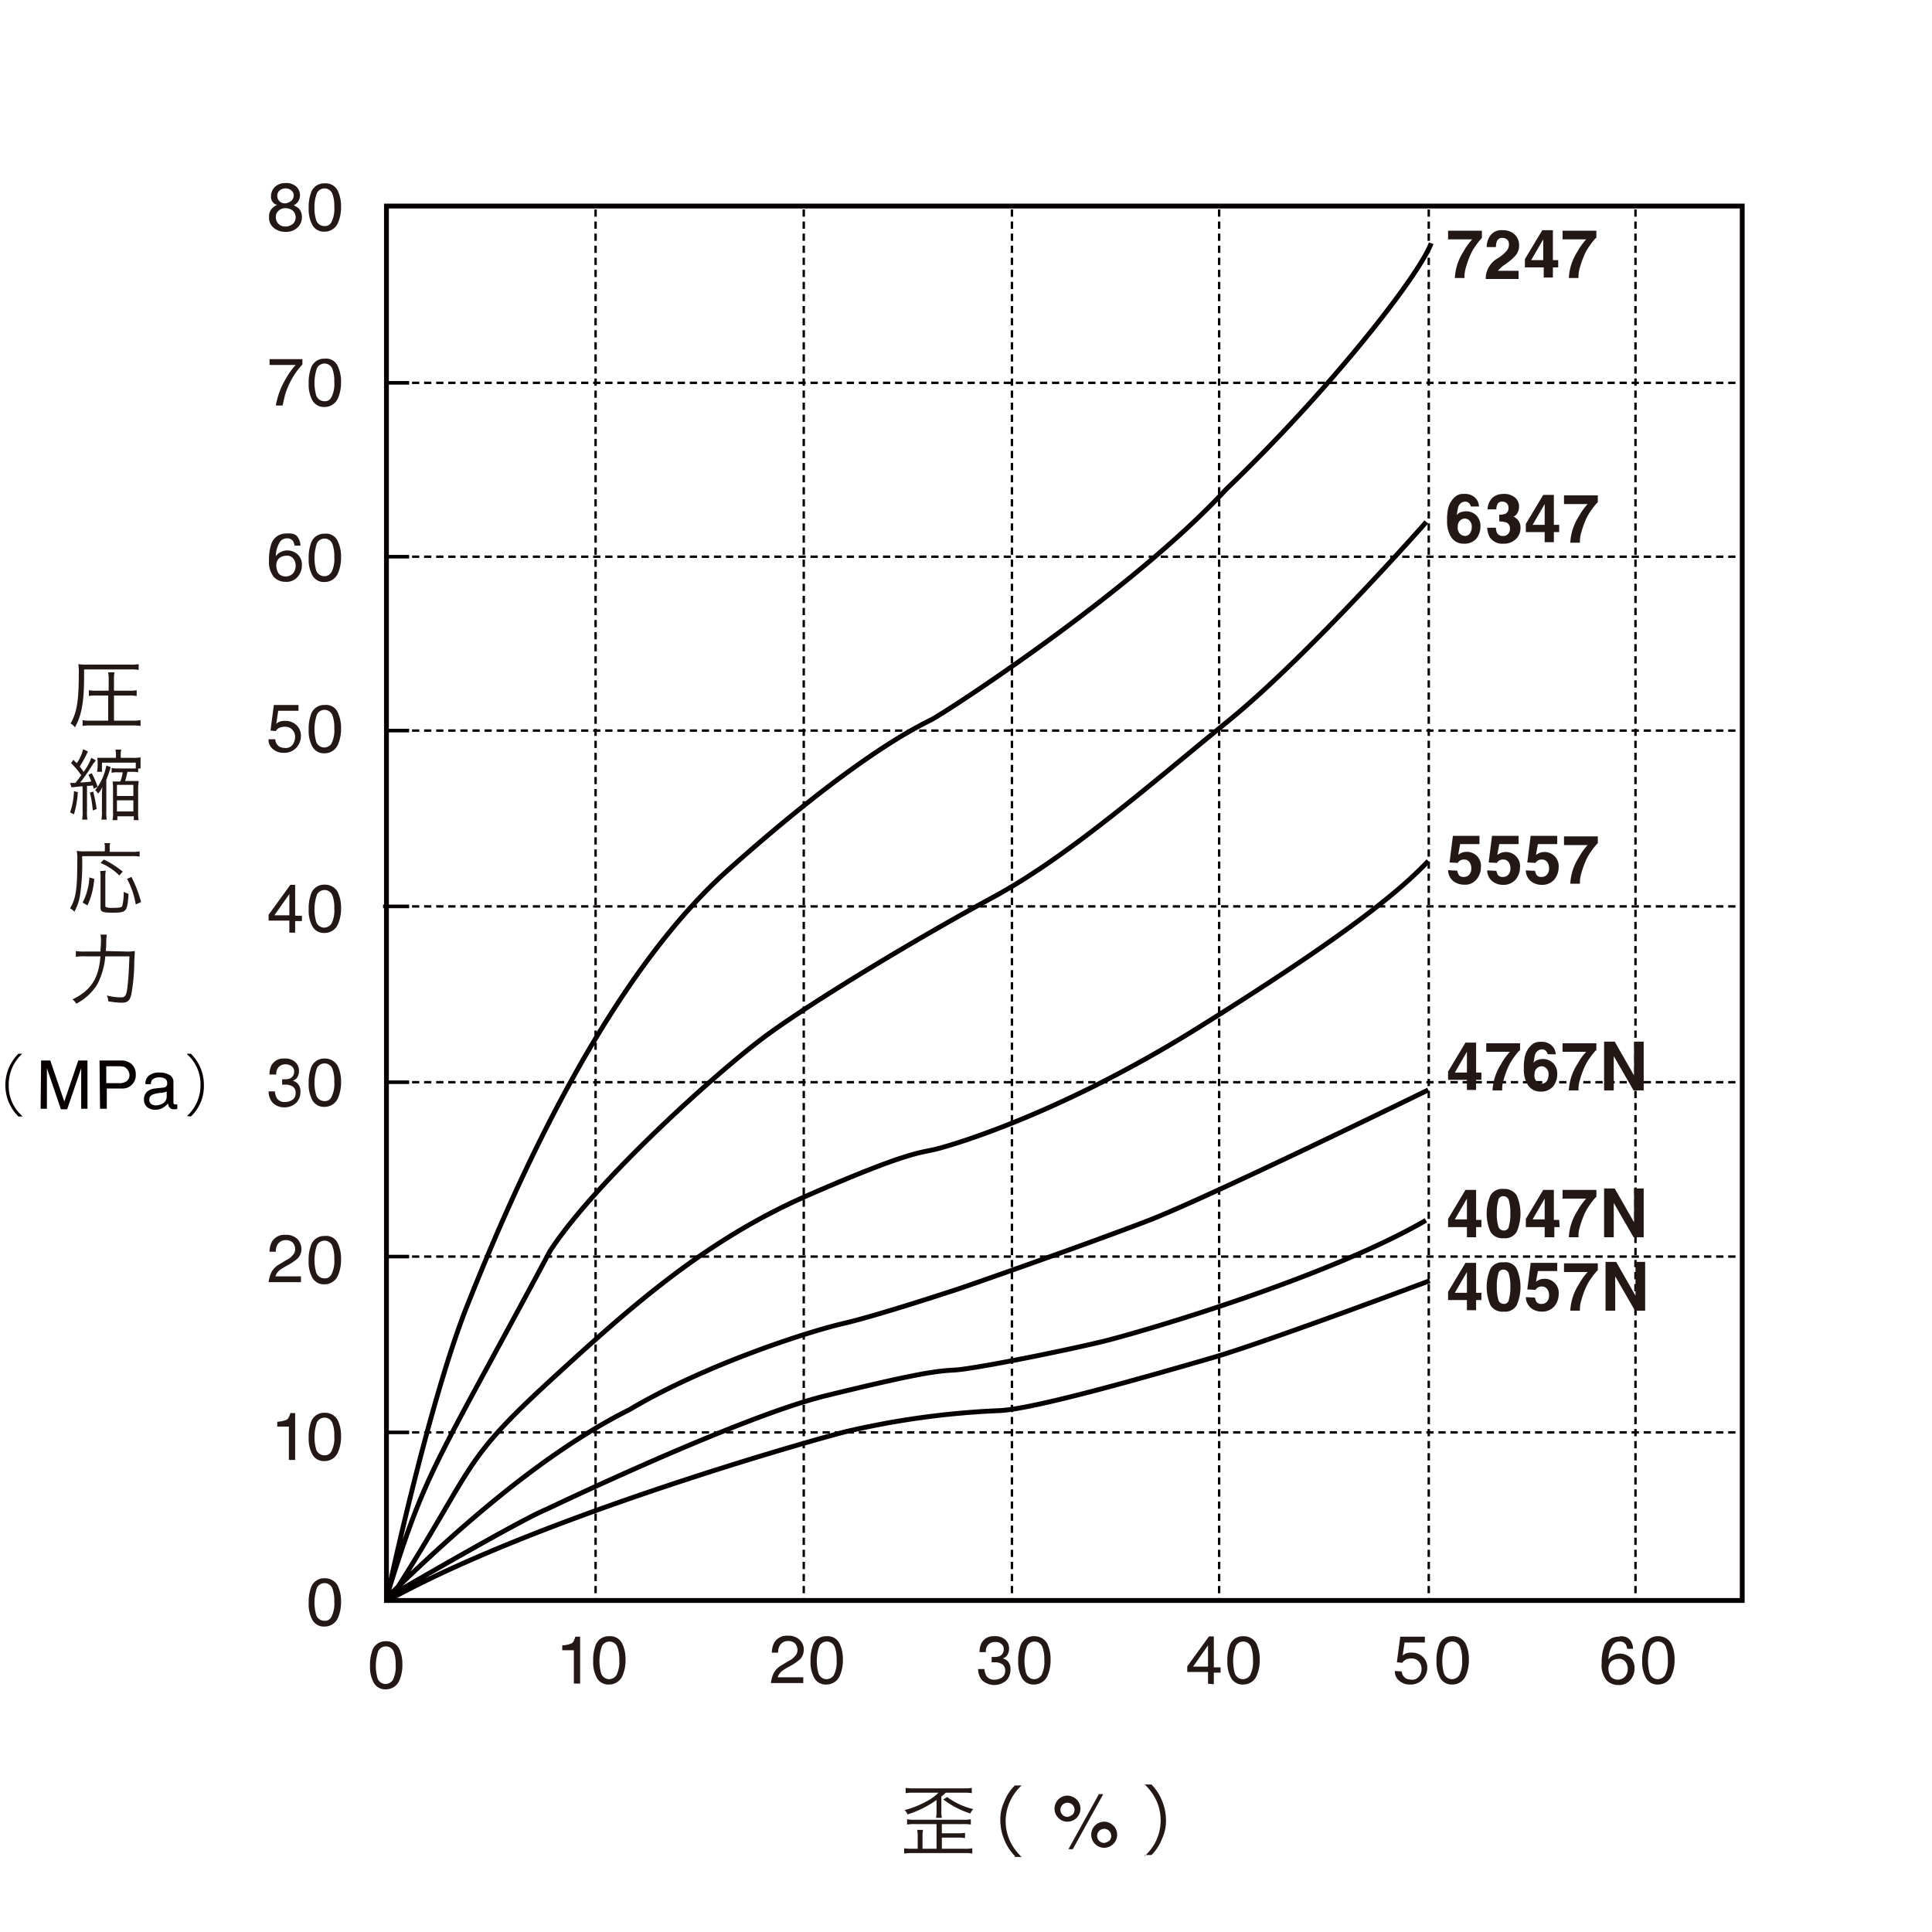 <svg id="レイヤー_1" data-name="レイヤー 1" xmlns="http://www.w3.org/2000/svg" viewBox="0 0 400 400"><defs><style>.cls-1{fill:#fff;}.cls-2{isolation:isolate;}.cls-3{fill:#231815;}.cls-4{fill:#070001;}.cls-5,.cls-6,.cls-7{fill:none;stroke:#040000;}.cls-6{stroke-width:0.74px;}.cls-7{stroke-width:0.5px;stroke-dasharray:1.5 1;}</style></defs><title>pro_hy_img_009</title><rect class="cls-1" width="400" height="400"/><g class="cls-2"><path class="cls-3" d="M116.41,341.56v-.9a6.09,6.09,0,0,0,1.9-.4c.4-.2.6-.7.8-1.4h1v9.7h-1.3v-6.9h-2.4Z"/></g><g class="cls-2"><path class="cls-3" d="M128.81,340.26a7.36,7.36,0,0,1,.7,3.3,8.11,8.11,0,0,1-.6,3.3,3,3,0,0,1-2.8,1.9,2.7,2.7,0,0,1-2.6-1.5,6.87,6.87,0,0,1-.7-3.4,8.47,8.47,0,0,1,.4-2.9,2.86,2.86,0,0,1,2.9-2.2A2.75,2.75,0,0,1,128.81,340.26Zm-1.2,6.6a6,6,0,0,0,.6-3.2,7,7,0,0,0-.4-2.7,1.75,1.75,0,0,0-3.2-.1,9.46,9.46,0,0,0-.2,5.4,1.78,1.78,0,0,0,1.7,1.4A1.9,1.9,0,0,0,127.61,346.86Z"/></g><g class="cls-2"><path class="cls-3" d="M69.91,328.26a7.36,7.36,0,0,1,.7,3.3,8.11,8.11,0,0,1-.6,3.3,3,3,0,0,1-2.8,1.9,2.7,2.7,0,0,1-2.6-1.5,6.87,6.87,0,0,1-.7-3.4,8.47,8.47,0,0,1,.4-2.9,2.86,2.86,0,0,1,2.9-2.2A3,3,0,0,1,69.91,328.26Zm-1.3,6.5a6,6,0,0,0,.6-3.2,7,7,0,0,0-.4-2.7,1.75,1.75,0,0,0-3.2-.1,9.46,9.46,0,0,0-.2,5.4,1.78,1.78,0,0,0,1.7,1.4A1.48,1.48,0,0,0,68.61,334.76Z"/></g><g class="cls-2"><path class="cls-3" d="M57.41,295.26v-.9a6.09,6.09,0,0,0,1.9-.4c.4-.2.6-.7.8-1.4h1v9.7h-1.3v-6.9h-2.4Z"/></g><g class="cls-2"><path class="cls-3" d="M69.91,294a7.36,7.36,0,0,1,.7,3.3,8.11,8.11,0,0,1-.6,3.3,3,3,0,0,1-2.8,1.9,2.7,2.7,0,0,1-2.6-1.5,6.87,6.87,0,0,1-.7-3.4,8.47,8.47,0,0,1,.4-2.9,2.86,2.86,0,0,1,2.9-2.2A3,3,0,0,1,69.91,294Zm-1.3,6.5a6,6,0,0,0,.6-3.2,7,7,0,0,0-.4-2.7,1.75,1.75,0,0,0-3.2-.1,9.46,9.46,0,0,0-.2,5.4,1.78,1.78,0,0,0,1.7,1.4A1.48,1.48,0,0,0,68.61,300.46Z"/></g><g class="cls-2"><path class="cls-3" d="M56.21,263.36a4.26,4.26,0,0,1,1.8-1.7l1.3-.8a3.09,3.09,0,0,0,1.2-.9,1.76,1.76,0,0,0,.6-1.3,2.17,2.17,0,0,0-.5-1.4,2,2,0,0,0-1.4-.5,1.9,1.9,0,0,0-1.8,1,2.65,2.65,0,0,0-.3,1.4h-1.3a4.34,4.34,0,0,1,.5-2.1,3,3,0,0,1,2.8-1.4,3.33,3.33,0,0,1,2.5.9,3.18,3.18,0,0,1,.8,2,2.79,2.79,0,0,1-.8,2,11.16,11.16,0,0,1-1.7,1.2l-.9.5a10.54,10.54,0,0,0-1.1.7,2.8,2.8,0,0,0-.9,1.3h5.3v1.2h-6.7A7.27,7.27,0,0,1,56.21,263.36Z"/><path class="cls-3" d="M69.91,257.36a7.36,7.36,0,0,1,.7,3.3A8.11,8.11,0,0,1,70,264a3,3,0,0,1-2.8,1.9,2.7,2.7,0,0,1-2.6-1.5,6.87,6.87,0,0,1-.7-3.4,8.47,8.47,0,0,1,.4-2.9,2.86,2.86,0,0,1,2.9-2.2A2.62,2.62,0,0,1,69.91,257.36Zm-1.3,6.5a6,6,0,0,0,.6-3.2,7,7,0,0,0-.4-2.7,1.75,1.75,0,0,0-3.2-.1,9.46,9.46,0,0,0-.2,5.4,1.78,1.78,0,0,0,1.7,1.4A1.48,1.48,0,0,0,68.61,263.86Z"/></g><g class="cls-2"><path class="cls-3" d="M56.41,228.26a3.57,3.57,0,0,1-.8-2.3h1.3a3.92,3.92,0,0,0,.4,1.4,1.88,1.88,0,0,0,1.7.8,2.77,2.77,0,0,0,1.6-.5,1.61,1.61,0,0,0,.6-1.3,1.56,1.56,0,0,0-.6-1.4,2.86,2.86,0,0,0-1.7-.4h-.5v-1.1H59a3.09,3.09,0,0,0,1.1-.2,1.49,1.49,0,0,0,.8-1.4,1.29,1.29,0,0,0-.5-1.1,2.14,2.14,0,0,0-1.2-.4,1.88,1.88,0,0,0-1.7.8,2.27,2.27,0,0,0-.3,1.3h-1.4a4.06,4.06,0,0,1,.4-1.9,2.79,2.79,0,0,1,2.6-1.4,3.17,3.17,0,0,1,2.3.7,2.41,2.41,0,0,1,.8,1.9,2.46,2.46,0,0,1-.5,1.5,2.18,2.18,0,0,1-.8.5,2,2,0,0,1,1.2.8,2.41,2.41,0,0,1,.4,1.5,3.17,3.17,0,0,1-.9,2.3,3.57,3.57,0,0,1-2.6.9A3.29,3.29,0,0,1,56.41,228.26Z"/><path class="cls-3" d="M69.91,220.66a7.36,7.36,0,0,1,.7,3.3,8.11,8.11,0,0,1-.6,3.3,3,3,0,0,1-2.8,1.9,2.7,2.7,0,0,1-2.6-1.5,6.87,6.87,0,0,1-.7-3.4,8.47,8.47,0,0,1,.4-2.9,2.86,2.86,0,0,1,2.9-2.2A3,3,0,0,1,69.91,220.66Zm-1.3,6.5a6,6,0,0,0,.6-3.2,7,7,0,0,0-.4-2.7,1.75,1.75,0,0,0-3.2-.1,9.46,9.46,0,0,0-.2,5.4,1.78,1.78,0,0,0,1.7,1.4A1.48,1.48,0,0,0,68.61,227.16Z"/></g><g class="cls-2"><path class="cls-3" d="M59.91,193v-2.4h-4.3v-1.2l4.5-6.2h1v6.4h1.4v1.1h-1.4v2.4h-1.2Zm0-3.5v-4.4l-3.1,4.4Z"/><path class="cls-3" d="M69.91,184.66a7.36,7.36,0,0,1,.7,3.3,8.11,8.11,0,0,1-.6,3.3,3,3,0,0,1-2.8,1.9,2.7,2.7,0,0,1-2.6-1.5,6.87,6.87,0,0,1-.7-3.4,8.47,8.47,0,0,1,.4-2.9,2.86,2.86,0,0,1,2.9-2.2A3,3,0,0,1,69.91,184.66Zm-1.3,6.6a6,6,0,0,0,.6-3.2,7,7,0,0,0-.4-2.7,1.75,1.75,0,0,0-3.2-.1,9.46,9.46,0,0,0-.2,5.4,1.78,1.78,0,0,0,1.7,1.4A1.9,1.9,0,0,0,68.61,191.26Z"/></g><g class="cls-2"><path class="cls-3" d="M57,153.16a1.82,1.82,0,0,0,1,1.5,3,3,0,0,0,1,.2,1.75,1.75,0,0,0,1.6-.7,3,3,0,0,0,.5-1.5,2.11,2.11,0,0,0-.6-1.6,2,2,0,0,0-1.5-.6,3.59,3.59,0,0,0-1.1.2,1.78,1.78,0,0,0-.8.7l-1.1-.1.7-5.3h5.1v1.2h-4.2l-.4,2.7a2.09,2.09,0,0,1,.6-.4,2.74,2.74,0,0,1,1.3-.2,3.17,3.17,0,0,1,2.3.9,2.94,2.94,0,0,1,.9,2.2,3.58,3.58,0,0,1-.9,2.4,3.39,3.39,0,0,1-2.7,1.1,3.14,3.14,0,0,1-2.1-.7,2.39,2.39,0,0,1-1-2.1H57v.1Z"/><path class="cls-3" d="M69.91,147.46a7.36,7.36,0,0,1,.7,3.3,8.11,8.11,0,0,1-.6,3.3,3,3,0,0,1-2.8,1.9,2.7,2.7,0,0,1-2.6-1.5,6.87,6.87,0,0,1-.7-3.4,8.47,8.47,0,0,1,.4-2.9,2.86,2.86,0,0,1,2.9-2.2A2.62,2.62,0,0,1,69.91,147.46Zm-1.3,6.5a6,6,0,0,0,.6-3.2,7,7,0,0,0-.4-2.7,1.75,1.75,0,0,0-3.2-.1,9.46,9.46,0,0,0-.2,5.4,1.78,1.78,0,0,0,1.7,1.4A1.9,1.9,0,0,0,68.61,154Z"/></g><g class="cls-2"><path class="cls-3" d="M61.61,111.16a3.23,3.23,0,0,1,.6,1.8H61a4.65,4.65,0,0,0-.3-.9,1.49,1.49,0,0,0-1.3-.6,1.72,1.72,0,0,0-1.6,1,5.86,5.86,0,0,0-.7,2.7,2.44,2.44,0,0,1,1.1-.9,2.77,2.77,0,0,1,1.3-.3,3.23,3.23,0,0,1,2.1.8,2.87,2.87,0,0,1,.9,2.3,3.58,3.58,0,0,1-.9,2.4,3,3,0,0,1-2.5,1,3.25,3.25,0,0,1-2.4-1,4.89,4.89,0,0,1-1-3.5,9.72,9.72,0,0,1,.4-3.1,3.16,3.16,0,0,1,3.1-2.4C60.41,110.36,61.21,110.56,61.61,111.16Zm-.9,7.5a2.46,2.46,0,0,0,.5-1.5,2.3,2.3,0,0,0-.4-1.4,1.65,1.65,0,0,0-1.6-.7,2.39,2.39,0,0,0-1.4.5,2,2,0,0,0-.6,1.6,3,3,0,0,0,.5,1.6,2,2,0,0,0,1.5.6A2.13,2.13,0,0,0,60.71,118.66Z"/><path class="cls-3" d="M69.91,112a7.36,7.36,0,0,1,.7,3.3,8.11,8.11,0,0,1-.6,3.3,3,3,0,0,1-2.8,1.9,2.7,2.7,0,0,1-2.6-1.5,6.87,6.87,0,0,1-.7-3.4,8.47,8.47,0,0,1,.4-2.9,2.86,2.86,0,0,1,2.9-2.2A2.62,2.62,0,0,1,69.91,112Zm-1.3,6.5a6,6,0,0,0,.6-3.2,7,7,0,0,0-.4-2.7,1.75,1.75,0,0,0-3.2-.1,9.46,9.46,0,0,0-.2,5.4,1.78,1.78,0,0,0,1.7,1.4A1.66,1.66,0,0,0,68.61,118.46Z"/></g><g class="cls-2"><path class="cls-3" d="M62.61,74.36v1.1a16.44,16.44,0,0,0-1.3,1.6,14.92,14.92,0,0,0-1.4,2.4,17.85,17.85,0,0,0-.9,2.3c-.1.5-.3,1.2-.5,2.2h-1.4a16,16,0,0,1,2.1-5.6,15.45,15.45,0,0,1,2-2.8h-5.4v-1.2Z"/><path class="cls-3" d="M69.91,75.76a7.36,7.36,0,0,1,.7,3.3,8.11,8.11,0,0,1-.6,3.3,3,3,0,0,1-2.8,1.9,2.7,2.7,0,0,1-2.6-1.5,6.87,6.87,0,0,1-.7-3.4,8.47,8.47,0,0,1,.4-2.9,2.86,2.86,0,0,1,2.9-2.2A2.62,2.62,0,0,1,69.91,75.76Zm-1.3,6.5a6,6,0,0,0,.6-3.2,7,7,0,0,0-.4-2.7,1.75,1.75,0,0,0-3.2-.1,9.46,9.46,0,0,0-.2,5.4,1.78,1.78,0,0,0,1.7,1.4A1.48,1.48,0,0,0,68.61,82.26Z"/></g><g class="cls-2"><path class="cls-3" d="M56.61,42a1.74,1.74,0,0,1-.5-1.4,2.73,2.73,0,0,1,.8-1.9,3.11,3.11,0,0,1,2.2-.8,3.07,3.07,0,0,1,2.2.7,2.5,2.5,0,0,1,.8,1.8,2.46,2.46,0,0,1-.5,1.5,2.76,2.76,0,0,1-.8.6,8.79,8.79,0,0,1,1,.6,2.67,2.67,0,0,1,.7,1.8,2.94,2.94,0,0,1-.9,2.2,3.33,3.33,0,0,1-2.5.9,3.65,3.65,0,0,1-2.4-.8,2.64,2.64,0,0,1-1-2.3,2.41,2.41,0,0,1,.4-1.5,3.45,3.45,0,0,1,1.3-1A1.23,1.23,0,0,1,56.61,42Zm4,4.4a1.93,1.93,0,0,0,0-2.8,2.46,2.46,0,0,0-1.5-.5,2,2,0,0,0-1.4.5,1.68,1.68,0,0,0-.6,1.4,1.9,1.9,0,0,0,.5,1.3,2,2,0,0,0,1.6.6A2.39,2.39,0,0,0,60.61,46.36Zm-.3-4.8a1.61,1.61,0,0,0,.5-1.1,1.28,1.28,0,0,0-.4-1,1.94,1.94,0,0,0-2.6,0,1.5,1.5,0,0,0-.4,1.1,1.43,1.43,0,0,0,.5,1.1,1.59,1.59,0,0,0,1.2.4A2.2,2.2,0,0,0,60.31,41.56Z"/><path class="cls-3" d="M69.91,39.46a7.36,7.36,0,0,1,.7,3.3,8.11,8.11,0,0,1-.6,3.3,3,3,0,0,1-2.8,1.9,2.7,2.7,0,0,1-2.6-1.5,6.87,6.87,0,0,1-.7-3.4,8.47,8.47,0,0,1,.4-2.9,2.86,2.86,0,0,1,2.9-2.2A2.77,2.77,0,0,1,69.91,39.46ZM68.61,46a6,6,0,0,0,.6-3.2,7,7,0,0,0-.4-2.7,1.75,1.75,0,0,0-3.2-.1,7.75,7.75,0,0,0-.5,3,7.8,7.8,0,0,0,.3,2.4,1.78,1.78,0,0,0,1.7,1.4A1.48,1.48,0,0,0,68.61,46Z"/></g><g class="cls-2"><path class="cls-3" d="M160.21,346.36a4.26,4.26,0,0,1,1.8-1.7l1.3-.8a3.09,3.09,0,0,0,1.2-.9,1.76,1.76,0,0,0,.6-1.3,2.17,2.17,0,0,0-.5-1.4,2,2,0,0,0-1.4-.5,1.9,1.9,0,0,0-1.8,1,2.65,2.65,0,0,0-.3,1.4h-1.3a4.34,4.34,0,0,1,.5-2.1,3,3,0,0,1,2.8-1.4,3.33,3.33,0,0,1,2.5.9,2.71,2.71,0,0,1,.8,2,2.79,2.79,0,0,1-.8,2,11.16,11.16,0,0,1-1.7,1.2l-.9.5a10.54,10.54,0,0,0-1.1.7,2.8,2.8,0,0,0-.9,1.3h5.3v1.2h-6.7A6.46,6.46,0,0,1,160.21,346.36Z"/><path class="cls-3" d="M173.81,340.26a7.36,7.36,0,0,1,.7,3.3,8.11,8.11,0,0,1-.6,3.3,3,3,0,0,1-2.8,1.9,2.7,2.7,0,0,1-2.6-1.5,6.87,6.87,0,0,1-.7-3.4,8.47,8.47,0,0,1,.4-2.9,2.86,2.86,0,0,1,2.9-2.2A2.75,2.75,0,0,1,173.81,340.26Zm-1.2,6.6a6,6,0,0,0,.6-3.2,7,7,0,0,0-.4-2.7,1.75,1.75,0,0,0-3.2-.1,9.46,9.46,0,0,0-.2,5.4,1.78,1.78,0,0,0,1.7,1.4A1.9,1.9,0,0,0,172.61,346.86Z"/></g><g class="cls-2"><path class="cls-3" d="M203.31,347.86a3.57,3.57,0,0,1-.8-2.3h1.3a3.92,3.92,0,0,0,.4,1.4,1.88,1.88,0,0,0,1.7.8,2.77,2.77,0,0,0,1.6-.5,1.61,1.61,0,0,0,.6-1.3,1.56,1.56,0,0,0-.6-1.4,2.86,2.86,0,0,0-1.7-.4h-.5v-1.1h.6a3.09,3.09,0,0,0,1.1-.2,1.49,1.49,0,0,0,.8-1.4,1.29,1.29,0,0,0-.5-1.1,1.59,1.59,0,0,0-1.2-.4,1.88,1.88,0,0,0-1.7.8,2.27,2.27,0,0,0-.3,1.3h-1.3a4.06,4.06,0,0,1,.4-1.9,2.79,2.79,0,0,1,2.6-1.4,3.17,3.17,0,0,1,2.3.7,2.41,2.41,0,0,1,.8,1.9,2.46,2.46,0,0,1-.5,1.5,2.18,2.18,0,0,1-.8.5,2,2,0,0,1,1.2.8,2.41,2.41,0,0,1,.4,1.5,3.17,3.17,0,0,1-.9,2.3,3.76,3.76,0,0,1-5-.1Z"/><path class="cls-3" d="M216.81,340.26a7.36,7.36,0,0,1,.7,3.3,8.11,8.11,0,0,1-.6,3.3,3,3,0,0,1-2.8,1.9,2.7,2.7,0,0,1-2.6-1.5,6.87,6.87,0,0,1-.7-3.4,8.47,8.47,0,0,1,.4-2.9,2.86,2.86,0,0,1,2.9-2.2A3,3,0,0,1,216.81,340.26Zm-1.2,6.6a6,6,0,0,0,.6-3.2,7,7,0,0,0-.4-2.7,1.75,1.75,0,0,0-3.2-.1,9.46,9.46,0,0,0-.2,5.4,1.78,1.78,0,0,0,1.7,1.4A1.9,1.9,0,0,0,215.61,346.86Z"/></g><g class="cls-2"><path class="cls-3" d="M250.11,348.56v-2.4h-4.3V345l4.5-6.2h1v6.4h1.4v1.1h-1.4v2.4l-1.2-.1Zm0-3.5v-4.4l-3.1,4.4Z"/></g><g class="cls-2"><path class="cls-3" d="M260.11,340.26a7.36,7.36,0,0,1,.7,3.3,8.11,8.11,0,0,1-.6,3.3,3,3,0,0,1-2.8,1.9,2.7,2.7,0,0,1-2.6-1.5,6.87,6.87,0,0,1-.7-3.4,8.47,8.47,0,0,1,.4-2.9,2.86,2.86,0,0,1,2.9-2.2A3,3,0,0,1,260.11,340.26Zm-1.3,6.6a6,6,0,0,0,.6-3.2,7,7,0,0,0-.4-2.7,1.75,1.75,0,0,0-3.2-.1,9.46,9.46,0,0,0-.2,5.4,1.78,1.78,0,0,0,1.7,1.4A1.9,1.9,0,0,0,258.81,346.86Z"/></g><g class="cls-2"><path class="cls-3" d="M290.21,346.06a1.82,1.82,0,0,0,1,1.5,3,3,0,0,0,1,.2,1.75,1.75,0,0,0,1.6-.7,2.26,2.26,0,0,0,.5-1.5,2.11,2.11,0,0,0-.6-1.6,2,2,0,0,0-1.5-.6,3.59,3.59,0,0,0-1.1.2,2.7,2.7,0,0,0-.8.7l-1.1-.1.7-5.3H295v1.2h-4.2l-.4,2.7a2.09,2.09,0,0,1,.6-.4,2.74,2.74,0,0,1,1.3-.2,3.17,3.17,0,0,1,2.3.9,2.94,2.94,0,0,1,.9,2.2,3.58,3.58,0,0,1-.9,2.4,3.39,3.39,0,0,1-2.7,1.1,3.14,3.14,0,0,1-2.1-.7,2.39,2.39,0,0,1-1-2.1l1.4.1Z"/><path class="cls-3" d="M303.41,340.26a7.36,7.36,0,0,1,.7,3.3,8.11,8.11,0,0,1-.6,3.3,3,3,0,0,1-2.8,1.9,2.7,2.7,0,0,1-2.6-1.5,6.87,6.87,0,0,1-.7-3.4,8.47,8.47,0,0,1,.4-2.9,2.86,2.86,0,0,1,2.9-2.2A3,3,0,0,1,303.41,340.26Zm-1.3,6.6a6,6,0,0,0,.6-3.2,7,7,0,0,0-.4-2.7,1.75,1.75,0,0,0-3.2-.1,9.46,9.46,0,0,0-.2,5.4,1.78,1.78,0,0,0,1.7,1.4A1.9,1.9,0,0,0,302.11,346.86Z"/></g><g class="cls-2"><path class="cls-3" d="M337.51,339.56a3.23,3.23,0,0,1,.6,1.8h-1.2a4.65,4.65,0,0,0-.3-.9,1.49,1.49,0,0,0-1.3-.6,1.72,1.72,0,0,0-1.6,1,5.86,5.86,0,0,0-.7,2.7,2.44,2.44,0,0,1,1.1-.9,2.77,2.77,0,0,1,1.3-.3,3.23,3.23,0,0,1,2.1.8,2.87,2.87,0,0,1,.9,2.3,3.58,3.58,0,0,1-.9,2.4,3,3,0,0,1-2.5,1,3.25,3.25,0,0,1-2.4-1,4.89,4.89,0,0,1-1-3.5,9.72,9.72,0,0,1,.4-3.1,3.16,3.16,0,0,1,3.1-2.4A2.31,2.31,0,0,1,337.51,339.56Zm-1,7.5a2.46,2.46,0,0,0,.5-1.5,2.3,2.3,0,0,0-.4-1.4,1.65,1.65,0,0,0-1.6-.7,2.39,2.39,0,0,0-1.4.5,2.11,2.11,0,0,0-.6,1.6,3,3,0,0,0,.5,1.6,2,2,0,0,0,1.5.6A2.13,2.13,0,0,0,336.51,347.06Z"/><path class="cls-3" d="M346,340.26a7.36,7.36,0,0,1,.7,3.3,8.11,8.11,0,0,1-.6,3.3,3,3,0,0,1-2.8,1.9,2.7,2.7,0,0,1-2.6-1.5,6.87,6.87,0,0,1-.7-3.4,8.47,8.47,0,0,1,.4-2.9,2.86,2.86,0,0,1,2.9-2.2A3,3,0,0,1,346,340.26Zm-1.3,6.6a6,6,0,0,0,.6-3.2,7,7,0,0,0-.4-2.7,1.75,1.75,0,0,0-3.2-.1,9.46,9.46,0,0,0-.2,5.4,1.78,1.78,0,0,0,1.7,1.4A1.9,1.9,0,0,0,344.71,346.86Z"/></g><g class="cls-2"><path class="cls-3" d="M82.61,341.26a7.36,7.36,0,0,1,.7,3.3,8.11,8.11,0,0,1-.6,3.3,3,3,0,0,1-2.8,1.9,2.7,2.7,0,0,1-2.6-1.5,6.87,6.87,0,0,1-.7-3.4A8.47,8.47,0,0,1,77,342a2.86,2.86,0,0,1,2.9-2.2A3,3,0,0,1,82.61,341.26Zm-1.3,6.6a6,6,0,0,0,.6-3.2,7,7,0,0,0-.4-2.7,1.75,1.75,0,0,0-3.2-.1,9.46,9.46,0,0,0-.2,5.4,1.78,1.78,0,0,0,1.7,1.4A1.9,1.9,0,0,0,81.31,347.86Z"/></g><g class="cls-2"><path class="cls-3" d="M194,377.66h-4.5a8.62,8.62,0,0,0-1.7.1v-1.1a8.12,8.12,0,0,0,1.7.1h9.8a8.62,8.62,0,0,0,1.7-.1v1.1a8.62,8.62,0,0,0-1.7-.1H195v1.9h3.2a7.12,7.12,0,0,0,1.6-.1v1.1a8.08,8.08,0,0,0-1.6-.1H195v2.3h4.6a7.63,7.63,0,0,0,1.7-.1v1.1a8.62,8.62,0,0,0-1.7-.1H189a10.87,10.87,0,0,0-1.8.1v-1.1a7.59,7.59,0,0,0,1.6.1H190v-2.3a9.15,9.15,0,0,0-.1-1.6h1.2a7.59,7.59,0,0,0-.1,1.6v2.3h2.9v-5.1Zm-4.8-6.5a9.15,9.15,0,0,0-1.7.1v-1.1a9.15,9.15,0,0,0,1.7.1h10.3a8.62,8.62,0,0,0,1.7-.1v1.1a8.62,8.62,0,0,0-1.7-.1h-3.7a10.53,10.53,0,0,1-.9.8v3a6.6,6.6,0,0,0,.1,1.4h-1.2a6.15,6.15,0,0,0,.1-1.4v-2.3a21,21,0,0,1-6,3,2.84,2.84,0,0,0-.6-.9,20.06,20.06,0,0,0,4.7-1.9,9.8,9.8,0,0,0,2.3-1.7Zm6.9.9a15,15,0,0,0,5.4,2.5,2.84,2.84,0,0,0-.6.9,18.63,18.63,0,0,1-5.6-2.9Z"/></g><g class="cls-2"><path class="cls-3" d="M210.11,384.26a10.27,10.27,0,0,1-2.2-3.4,10.46,10.46,0,0,1-.8-3.9,8.53,8.53,0,0,1,.8-3.9,9.37,9.37,0,0,1,2.2-3.4h1.4a10.44,10.44,0,0,0-2.4,3.3,9.79,9.79,0,0,0,0,8.2,11,11,0,0,0,2.4,3.3h-1.4Z"/></g><g class="cls-2"><path class="cls-3" d="M222.91,372.56a2.7,2.7,0,0,1-1.9,4.6,2.56,2.56,0,0,1-1.9-.8,2.7,2.7,0,0,1,1.9-4.6A2.93,2.93,0,0,1,222.91,372.56Zm-.8,3.1a1.46,1.46,0,1,0-1.1.5A2.22,2.22,0,0,0,222.11,375.66Zm5.4-4.2h.9l-6.3,11.4h-.9Zm3,6.5a2.7,2.7,0,0,1-1.9,4.6,2.56,2.56,0,0,1-1.9-.8,2.7,2.7,0,0,1,1.9-4.6A2.56,2.56,0,0,1,230.51,378Zm-.8,3.1a1.46,1.46,0,1,0-1.1.5A2.22,2.22,0,0,0,229.71,381.06Z"/></g><g class="cls-2"><path class="cls-3" d="M237,384.26a9.89,9.89,0,0,0,2.4-11.5,11,11,0,0,0-2.4-3.3h1.4a10.27,10.27,0,0,1,2.2,3.4,10.46,10.46,0,0,1,.8,3.9,8.53,8.53,0,0,1-.8,3.9,9.37,9.37,0,0,1-2.2,3.4H237Z"/></g><g class="cls-2"><path class="cls-3" d="M17.41,140c0,5.3-.5,8.1-1.9,10.6a2.28,2.28,0,0,0-.9-.8c1.3-2.3,1.7-4.7,1.7-10.2a11,11,0,0,0-.1-2.1,11.52,11.52,0,0,0,2,.1h8.7a8.16,8.16,0,0,0,1.8-.1v1.2a8.66,8.66,0,0,0-1.8-.1h-9.5Zm5.1,4H20a7.59,7.59,0,0,0-1.6.1v-1.2a8.08,8.08,0,0,0,1.6.1h2.5v-2.2a8.08,8.08,0,0,0-.1-1.6h1.3a8.08,8.08,0,0,0-.1,1.6V143h3.1a7.12,7.12,0,0,0,1.6-.1v1.2a8.08,8.08,0,0,0-1.6-.1h-3.1v5.2h3.7a9.18,9.18,0,0,0,1.8-.1v1.2a9.7,9.7,0,0,0-1.7-.1h-8.6a8.62,8.62,0,0,0-1.7.1v-1.2a8.62,8.62,0,0,0,1.7.1h3.6V144Z"/></g><g class="cls-2"><path class="cls-3" d="M16.11,164a19.34,19.34,0,0,1-.8,4.6l-.8-.4a14.38,14.38,0,0,0,.8-4.4Zm-1.6-1.9h1.1c.7-.9.7-.9,1.2-1.6a15.48,15.48,0,0,0-2.1-2.5l.5-.7a4.62,4.62,0,0,0,.7.7,8.66,8.66,0,0,0,1.3-2.9l1,.5-.4.8a23.6,23.6,0,0,1-1.3,2.3c.4.5.6.8.8,1.1a11,11,0,0,0,1.6-2.9l.9.5a2.31,2.31,0,0,1-.5.7,38.28,38.28,0,0,1-2.7,3.9,16.3,16.3,0,0,0,2.3-.2c-.3-.7-.3-.8-.6-1.4l.7-.3a18.13,18.13,0,0,1,1.2,2.8l-.8.4a6.37,6.37,0,0,0-.2-.7,4.87,4.87,0,0,1-1.2.1v5.2a8.16,8.16,0,0,0,.1,1.8H17a8.16,8.16,0,0,0,.1-1.8v-5.1c-.5,0-.9.1-1.3.1a5.81,5.81,0,0,1-1,.1Zm4.8,1.8c.3,1.3.5,2.2.7,3.6l-.8.3a22,22,0,0,0-.6-3.7Zm1.8,1a12.75,12.75,0,0,1,.1-2,4.83,4.83,0,0,1-.9,1.4,4.35,4.35,0,0,0-.6-.7,11.42,11.42,0,0,0,2.3-5.1l.9.3a6.21,6.21,0,0,1-.3,1s-.2.6-.6,1.7v6.4a7.67,7.67,0,0,0,.1,1.8H21a8.66,8.66,0,0,0,.1-1.8Zm3.3-5a5.28,5.28,0,0,0-1.3.1v-1a5.28,5.28,0,0,0,1.3.1h3.7v-1.2h-7v1.9h-1c0-.3.1-.7.1-1.1v-.8a2.79,2.79,0,0,0-.1-1H24v-.4a4.89,4.89,0,0,0-.1-1.3h1.2a4.89,4.89,0,0,0-.1,1.3v.4h2.4a7.63,7.63,0,0,0,1.7-.1v2.3h-.5v.8a5.28,5.28,0,0,0-1.3-.1h-.9c-.2.8-.3,1.3-.5,1.9h2.8c0,.5-.1.8-.1,1.5v5.1a7.08,7.08,0,0,0,.1,1.5h-1V169h-3.4v.8h-1a6.62,6.62,0,0,0,.1-1.5v-5a6.62,6.62,0,0,0-.1-1.5h1.6a6.69,6.69,0,0,0,.5-1.9Zm-.2,4.9h3.4v-2.3h-3.4Zm0,3.2h3.4v-2.3h-3.4Z"/></g><g class="cls-2"><path class="cls-3" d="M21.71,175.56a3.08,3.08,0,0,0-.1-1h1.2a2.79,2.79,0,0,0-.1,1v.8h4.5a7.63,7.63,0,0,0,1.7-.1v1.1a8.12,8.12,0,0,0-1.7-.1H17a44.82,44.82,0,0,1-.4,7.9,10.2,10.2,0,0,1-1.2,3.6,3.11,3.11,0,0,0-.9-.7c1.2-2,1.5-3.9,1.5-9.7a12.22,12.22,0,0,0-.1-2.2,8.08,8.08,0,0,0,1.6.1h4.2Zm-4.6,11.3a13,13,0,0,0,1.4-5.2l1,.3a15.76,15.76,0,0,1-1.4,5.5Zm4.8-6.6a6.18,6.18,0,0,0-.1,1.5v5.7c0,.3,0,.3.3.4a3.81,3.81,0,0,0,1.3.1c1.4,0,1.8-.1,1.9-.4a11.13,11.13,0,0,0,.3-2.5v-.4c.5.2.7.3,1,.4-.1,2-.3,3-.7,3.4s-1,.5-2.5.5c-2.3,0-2.6-.2-2.6-1.1v-6.1a4.92,4.92,0,0,0-.1-1.4l1.2-.1Zm2.8,1a12.11,12.11,0,0,0-3.9-2.6l.7-.7a19.91,19.91,0,0,1,3.9,2.5Zm3.4,6a17.44,17.44,0,0,0-1.8-5.3l.9-.4a25.36,25.36,0,0,1,2,5.2Z"/></g><g class="cls-2"><path class="cls-3" d="M26,197a9.23,9.23,0,0,0,1.9-.1c0,.6,0,.6-.1,2.1a37.86,37.86,0,0,1-.6,6.8c-.3,1.4-.8,1.8-2,1.8a16.74,16.74,0,0,1-2.8-.3,2.38,2.38,0,0,0-.3-1.2,12.39,12.39,0,0,0,3,.4c.8,0,1.1-.4,1.3-2.3.2-1.6.3-3.7.4-6.2h-5a15.32,15.32,0,0,1-1.6,5.7,11,11,0,0,1-4.4,4.1,3.63,3.63,0,0,0-.8-.9,11.4,11.4,0,0,0,2.7-1.7c1.9-1.7,2.8-3.7,3.1-7.2h-3.1a10.36,10.36,0,0,0-2,.1v-1.2a9.81,9.81,0,0,0,2,.1h3.1c0-.7.1-1.2.1-1.9a6.66,6.66,0,0,0-.1-1.6h1.3c0,.4-.1.6-.1,1.3a18.75,18.75,0,0,1-.1,2.1l4.1.1Z"/></g><g class="cls-2"><path class="cls-4" d="M4.61,218.16a8.62,8.62,0,0,0-2.8,6.5,8.22,8.22,0,0,0,2.8,6.4v.1h-.8a9.17,9.17,0,0,1,0-13Z"/></g><g class="cls-2"><path class="cls-4" d="M8.51,219.56h1.9l2.9,8.5,2.9-8.5h1.9v10h-1.3v-8.4l-2.9,8.5h-1.3l-2.9-8.5v8.4H8.41l.1-10Z"/><path class="cls-4" d="M20.61,219.56h4.5a3.29,3.29,0,0,1,2.2.8,2.86,2.86,0,0,1,.8,2.1,2.72,2.72,0,0,1-.7,2,2.66,2.66,0,0,1-2.2.9h-3.1v4.2h-1.4l-.1-10Zm5.3,1.4a3.73,3.73,0,0,0-1.2-.2H22v3.5h2.7a2.41,2.41,0,0,0,1.5-.4,1.56,1.56,0,0,0,.6-1.4A2,2,0,0,0,25.91,221Z"/></g><g class="cls-2"><path class="cls-4" d="M33.91,225.16a.68.68,0,0,0,.6-.4.75.75,0,0,0,.1-.5,1,1,0,0,0-.4-.9,2.27,2.27,0,0,0-1.3-.3,2,2,0,0,0-1.4.5c-.2.2-.2.5-.3.9h-1.1a2.08,2.08,0,0,1,.9-1.9,3.32,3.32,0,0,1,2-.5,4.06,4.06,0,0,1,2.1.5,1.65,1.65,0,0,1,.8,1.5v4.2a.35.35,0,0,0,.4.4h.4v.9a.76.76,0,0,1-.4.1h-.4a1.05,1.05,0,0,1-.9-.5,1.45,1.45,0,0,1-.2-.7,5.31,5.31,0,0,1-1.1.9,2.93,2.93,0,0,1-1.6.4,2.52,2.52,0,0,1-1.7-.6,2,2,0,0,1-.6-1.5,2.11,2.11,0,0,1,.6-1.6,2.94,2.94,0,0,1,1.7-.7Zm-2.6,3.4a1.61,1.61,0,0,0,.9.3,3.08,3.08,0,0,0,1.3-.3,1.62,1.62,0,0,0,1-1.6v-1a1.07,1.07,0,0,1-.6.2,1.7,1.7,0,0,1-.7.1l-.7.1a6.21,6.21,0,0,0-1,.3,1.1,1.1,0,0,0-.6,1A1,1,0,0,0,31.31,228.56Z"/></g><g class="cls-2"><path class="cls-4" d="M38.71,231.06a8.55,8.55,0,0,0,2.8-6.4,8.22,8.22,0,0,0-2.8-6.4v-.1h.8a8.94,8.94,0,0,1,2.7,6.5,8.57,8.57,0,0,1-2.7,6.5l-.8-.1Z"/></g><rect class="cls-1" x="80.01" y="42.66" width="280.7" height="288.7"/><rect class="cls-5" x="80.01" y="42.66" width="280.7" height="288.7"/><line class="cls-6" x1="84.71" y1="151.26" x2="80.31" y2="151.26"/><line class="cls-6" x1="84.71" y1="115.26" x2="80.31" y2="115.26"/><path class="cls-7" d="M85.31,151.26h275.4m-275.4-36h275.4"/><line class="cls-6" x1="84.71" y1="79.26" x2="80.31" y2="79.26"/><path class="cls-7" d="M85.31,79.26h275.4"/><line class="cls-6" x1="84.71" y1="187.66" x2="79.31" y2="187.66"/><line class="cls-7" x1="85.31" y1="187.66" x2="360.71" y2="187.66"/><line class="cls-6" x1="84.71" y1="224.06" x2="80.31" y2="224.06"/><line class="cls-7" x1="85.31" y1="224.06" x2="360.71" y2="224.06"/><line class="cls-6" x1="84.71" y1="260.16" x2="80.31" y2="260.16"/><line class="cls-7" x1="85.31" y1="260.16" x2="360.71" y2="260.16"/><line class="cls-6" x1="84.71" y1="296.56" x2="80.31" y2="296.56"/><path class="cls-7" d="M338.61,43.36v288.2m-42.8-288.2v288.2m-43.4-288.2v288.2m-42.9-288.2v288.2m-43.1-288.2v288.2m-43.1-288.2v288.2m-38-35h275.4"/><path class="cls-5" d="M80.11,330.86s8.5-40.1,16.6-60.5,27.4-66.5,54.1-90.3,39.2-29.6,42.1-31.1,41.2-26.3,60.9-47.6c22-21.1,40.1-44.5,42.5-51m-1,57.7s-24.3,27.6-41,41.2-33.2,28.1-48.7,36.5-36.3,20.9-46.5,28.3-35.8,30.5-45.2,44.9c-23.9,44.7-25.6,45-33.6,70.8m.2.6c14.3-13.9,32-29.6,49.8-38.5,15.8-9.4,37.2-16.2,44.1-17.8s20.3-6,23.1-6.9,27.6-9.6,40.1-14.4,58.1-27.1,58.1-27.1m-.5,27c-20.3,11.8-59,23.2-67.4,25.2s-26.3,5.6-30.3,5.8-8.5.9-26.5,5.3-57.8,23.5-57.8,23.5c-5.1,2-31.7,17.5-31.7,17.5,16.9-26.6,13.9-27,31.3-43.1,17.8-16.4,33.2-30.1,54.5-39.4s23.2-8.7,26.7-9.6,25.6-7.3,54.1-25.1,40.9-27.4,47.6-34.5m.3,86.9s-33.8,12.7-45.2,16-36.9,10.7-44.1,10.9a170.26,170.26,0,0,0-31.8,4.4c-9.7,2.5-65.1,18.4-94.8,35"/><g class="cls-2"><path class="cls-3" d="M306.81,49.26a12.76,12.76,0,0,0-1.2,1.5,10.46,10.46,0,0,0-1.3,2.3,19.92,19.92,0,0,0-.8,2.3,6.37,6.37,0,0,0-.3,2.2h-2a11.16,11.16,0,0,1,1.8-5.5,12.51,12.51,0,0,1,1.8-2.5h-5v-1.8h7Z"/></g><g class="cls-2"><path class="cls-3" d="M308.11,55.56a4.85,4.85,0,0,1,2-2.1,7.15,7.15,0,0,0,1.7-1.4,2,2,0,0,0,.6-1.4,1.49,1.49,0,0,0-.3-1,1.53,1.53,0,0,0-1-.4,1.13,1.13,0,0,0-1.2.7,3.73,3.73,0,0,0-.2,1.2h-1.9a3.94,3.94,0,0,1,.5-2,2.81,2.81,0,0,1,2.8-1.5,3.49,3.49,0,0,1,2.5.9,3,3,0,0,1,.9,2.3,3.06,3.06,0,0,1-.7,2,9.2,9.2,0,0,1-1.4,1.3l-.8.6a4.87,4.87,0,0,0-1,.8l-.5.5h4.3v1.7h-6.8A4.47,4.47,0,0,1,308.11,55.56Z"/></g><g class="cls-2"><path class="cls-3" d="M322.61,55.36h-1.1v2.1h-1.9v-2.1h-3.9v-1.7l3.6-6h2.2v6.2h1.1v1.5Zm-3.1-1.5v-4.3l-2.5,4.3Z"/></g><g class="cls-2"><path class="cls-3" d="M330.41,49.26a12.76,12.76,0,0,0-1.2,1.5,10.46,10.46,0,0,0-1.3,2.3,19.92,19.92,0,0,0-.8,2.3,6.37,6.37,0,0,0-.3,2.2h-2a11.16,11.16,0,0,1,1.8-5.5,12.51,12.51,0,0,1,1.8-2.5h-4.9v-1.8h7v1.5Z"/></g><g class="cls-2"><path class="cls-3" d="M304.51,104.86c0-.2-.1-.3-.2-.5a1.1,1.1,0,0,0-1-.5,1.57,1.57,0,0,0-1.4,1.1c-.1.4-.2,1-.3,1.7a1.56,1.56,0,0,1,.8-.6,3.59,3.59,0,0,1,1.1-.2,2.94,2.94,0,0,1,2.2.9,3.09,3.09,0,0,1,.8,2.3,4.07,4.07,0,0,1-.8,2.4,3.17,3.17,0,0,1-2.6,1.1,3,3,0,0,1-2.8-1.6,6.08,6.08,0,0,1-.7-3.2,8.66,8.66,0,0,1,.1-1.8,4.76,4.76,0,0,1,.7-2.1,4.26,4.26,0,0,1,1.1-1.2,2.73,2.73,0,0,1,1.6-.4,3.07,3.07,0,0,1,2.2.7,2.65,2.65,0,0,1,.9,1.9Zm-2.3,5.6a1.61,1.61,0,0,0,1.1.5,1.23,1.23,0,0,0,1-.5,2.23,2.23,0,0,0,.4-1.3,1.7,1.7,0,0,0-.4-1.3,1.39,1.39,0,0,0-1-.5,1.61,1.61,0,0,0-.9.3,1.68,1.68,0,0,0-.6,1.4A2,2,0,0,0,302.21,110.46Z"/><path class="cls-3" d="M309.71,109.26a3,3,0,0,0,.2,1,1.27,1.27,0,0,0,1.3.7,1.28,1.28,0,0,0,1-.4,1.37,1.37,0,0,0,.4-1.1,1.25,1.25,0,0,0-.8-1.3,4.64,4.64,0,0,0-1.4-.2v-1.4a3.47,3.47,0,0,0,1.3-.2,1.21,1.21,0,0,0,.6-1.2,1.22,1.22,0,0,0-.3-.9,1.27,1.27,0,0,0-.9-.4,1.05,1.05,0,0,0-1,.4,2.13,2.13,0,0,0-.3,1.2H308a3.19,3.19,0,0,1,.3-1.4,3.83,3.83,0,0,1,.8-1.1,4.05,4.05,0,0,1,.9-.5,4.44,4.44,0,0,1,1.3-.2,3.51,3.51,0,0,1,2.3.7,2.38,2.38,0,0,1,.9,2,2.46,2.46,0,0,1-.5,1.5,1.16,1.16,0,0,1-.7.5c.2,0,.4.2.8.5a2.49,2.49,0,0,1,.7,1.9,3.1,3.1,0,0,1-.9,2.2,3.46,3.46,0,0,1-2.6,1,3.08,3.08,0,0,1-2.9-1.4,4.78,4.78,0,0,1-.5-1.9Z"/></g><g class="cls-2"><path class="cls-3" d="M322.81,110.16h-1.1v2.1h-1.9v-2.1h-3.9v-1.7l3.6-6h2.2v6.2h1.1v1.5Zm-3-1.5v-4.3l-2.5,4.3Z"/></g><g class="cls-2"><path class="cls-3" d="M330.71,104.06a12.76,12.76,0,0,0-1.2,1.5,10.46,10.46,0,0,0-1.3,2.3,19.92,19.92,0,0,0-.8,2.3,6.37,6.37,0,0,0-.3,2.2h-2a11.16,11.16,0,0,1,1.8-5.5,12.51,12.51,0,0,1,1.8-2.5h-4.9v-1.8h7v1.5Z"/></g><g class="cls-2"><path class="cls-3" d="M301.71,180.26a2.32,2.32,0,0,0,.4,1,1.33,1.33,0,0,0,1,.3,1.43,1.43,0,0,0,1.1-.5,1.84,1.84,0,0,0,.4-1.3,2,2,0,0,0-.4-1.3,1.29,1.29,0,0,0-1.1-.5,1.27,1.27,0,0,0-.6.1,1.34,1.34,0,0,0-.7.6l-1.7-.1.7-5.5h5.5v1.7h-4l-.4,2.2a5.74,5.74,0,0,1,.7-.4,3,3,0,0,1,1-.2,2.92,2.92,0,0,1,3,3.2,4,4,0,0,1-.9,2.5,3,3,0,0,1-2.6,1.1,3.57,3.57,0,0,1-2.3-.8,3,3,0,0,1-1-2.2l1.9.1Z"/><path class="cls-3" d="M309.81,180.26a2.32,2.32,0,0,0,.4,1,1.33,1.33,0,0,0,1,.3,1.43,1.43,0,0,0,1.1-.5,1.84,1.84,0,0,0,.4-1.3,2,2,0,0,0-.4-1.3,1.29,1.29,0,0,0-1.1-.5,1.27,1.27,0,0,0-.6.1,1.34,1.34,0,0,0-.7.6l-1.7-.1.7-5.5h5.5v1.7h-4L310,177a5.74,5.74,0,0,1,.7-.4,3,3,0,0,1,1-.2,2.92,2.92,0,0,1,3,3.2,4,4,0,0,1-.9,2.5,3.31,3.31,0,0,1-2.6,1.1,3.57,3.57,0,0,1-2.3-.8,3,3,0,0,1-1-2.2l1.9.1Z"/></g><g class="cls-2"><path class="cls-3" d="M317.81,180.26a2.32,2.32,0,0,0,.4,1,1.33,1.33,0,0,0,1,.3,1.43,1.43,0,0,0,1.1-.5,1.84,1.84,0,0,0,.4-1.3,2,2,0,0,0-.4-1.3,1.29,1.29,0,0,0-1.1-.5,1.27,1.27,0,0,0-.6.1,1.34,1.34,0,0,0-.7.6l-1.7-.1.7-5.5h5.5v1.7h-4L318,177a5.74,5.74,0,0,1,.7-.4,3,3,0,0,1,1-.2,2.92,2.92,0,0,1,3,3.2,4,4,0,0,1-.9,2.5,3.31,3.31,0,0,1-2.6,1.1,3.57,3.57,0,0,1-2.3-.8,3,3,0,0,1-1-2.2l1.9.1Z"/></g><g class="cls-2"><path class="cls-3" d="M330.71,174.66a12.76,12.76,0,0,0-1.2,1.5,10.46,10.46,0,0,0-1.3,2.3,19.92,19.92,0,0,0-.8,2.3,6.37,6.37,0,0,0-.3,2.2h-2a11.16,11.16,0,0,1,1.8-5.5,12.51,12.51,0,0,1,1.8-2.5h-4.9v-1.8h7v1.5Z"/></g><g class="cls-2"><path class="cls-3" d="M306.71,269.16h-1.1v2.1h-1.9v-2.1h-3.9v-1.7l3.6-6h2.2v6.2h1.1v1.5Zm-3-1.5v-4.3l-2.5,4.3Z"/><path class="cls-3" d="M314,262.66a9.43,9.43,0,0,1,0,7.6,2.79,2.79,0,0,1-2.7,1.3,2.89,2.89,0,0,1-2.7-1.3,9.42,9.42,0,0,1,0-7.6,2.79,2.79,0,0,1,2.7-1.3A2.62,2.62,0,0,1,314,262.66Zm-3.8,6.4a1.15,1.15,0,0,0,1.1.9,1,1,0,0,0,1.1-.9,8.8,8.8,0,0,0,.3-2.6,9.1,9.1,0,0,0-.3-2.7,1.15,1.15,0,0,0-1.1-.9,1,1,0,0,0-1.1.9,9.1,9.1,0,0,0-.3,2.7A8.8,8.8,0,0,0,310.21,269.06Z"/></g><g class="cls-2"><path class="cls-3" d="M317.81,268.66a2.32,2.32,0,0,0,.4,1,1.33,1.33,0,0,0,1,.3,1.43,1.43,0,0,0,1.1-.5,1.84,1.84,0,0,0,.4-1.3,2,2,0,0,0-.4-1.3,1.29,1.29,0,0,0-1.1-.5,1.27,1.27,0,0,0-.6.1,1.34,1.34,0,0,0-.7.6l-1.7-.1.7-5.5h5.5v1.7h-4l-.4,2.2a5.74,5.74,0,0,1,.7-.4,3,3,0,0,1,1-.2,2.92,2.92,0,0,1,3,3.2,4,4,0,0,1-.9,2.5,3.31,3.31,0,0,1-2.6,1.1,3.57,3.57,0,0,1-2.3-.8,3,3,0,0,1-1-2.2l1.9.1Z"/></g><g class="cls-2"><path class="cls-3" d="M330.71,263.06a12.76,12.76,0,0,0-1.2,1.5,10.46,10.46,0,0,0-1.3,2.3,19.92,19.92,0,0,0-.8,2.3,6.37,6.37,0,0,0-.3,2.2h-2a11.16,11.16,0,0,1,1.8-5.5,12.51,12.51,0,0,1,1.8-2.5h-4.9v-1.8h7v1.5Z"/><path class="cls-3" d="M332.41,261.26h2.2l4,7v-7h2v10.1h-2.1l-4.1-7.1v7.1h-2Z"/></g><g class="cls-2"><path class="cls-3" d="M306.71,254.06h-1.1v2.1h-1.9v-2.1h-3.9v-1.7l3.6-6h2.2v6.2h1.1v1.5Zm-3-1.6v-4.3l-2.5,4.3Z"/><path class="cls-3" d="M314,247.46a9.43,9.43,0,0,1,0,7.6,2.79,2.79,0,0,1-2.7,1.3,2.89,2.89,0,0,1-2.7-1.3,9.42,9.42,0,0,1,0-7.6,2.79,2.79,0,0,1,2.7-1.3A3,3,0,0,1,314,247.46Zm-3.8,6.4a1.15,1.15,0,0,0,1.1.9,1,1,0,0,0,1.1-.9,8.8,8.8,0,0,0,.3-2.6,9.1,9.1,0,0,0-.3-2.7,1.15,1.15,0,0,0-1.1-.9,1,1,0,0,0-1.1.9,9.1,9.1,0,0,0-.3,2.7A8.36,8.36,0,0,0,310.21,253.86Z"/></g><g class="cls-2"><path class="cls-3" d="M322.91,254.06h-1.1v2.1h-2v-2.1h-3.9v-1.7l3.6-6h2.2v6.2h1.1l.1,1.5Zm-3.1-1.6v-4.3l-2.5,4.3Z"/></g><g class="cls-2"><path class="cls-3" d="M330.41,247.86a12.76,12.76,0,0,0-1.2,1.5,10.46,10.46,0,0,0-1.3,2.3,19.92,19.92,0,0,0-.8,2.3,6.37,6.37,0,0,0-.3,2.2h-2a11.16,11.16,0,0,1,1.8-5.5,12.51,12.51,0,0,1,1.8-2.5h-4.9v-1.8h7v1.5Z"/><path class="cls-3" d="M332.11,246.06h2.2l4,7v-7h2v10.1h-2.1l-4.1-7.1v7.1h-2Z"/></g><g class="cls-2"><path class="cls-3" d="M306.71,223.56h-1.1v2.1h-1.9v-2.1h-3.9v-1.7l3.6-6h2.2v6.2h1.1v1.5Zm-3-1.5v-4.3l-2.5,4.3Z"/></g><g class="cls-2"><path class="cls-3" d="M314.61,217.46a12.76,12.76,0,0,0-1.2,1.5,10.46,10.46,0,0,0-1.3,2.3,19.92,19.92,0,0,0-.8,2.3,6.37,6.37,0,0,0-.3,2.2h-2a11.16,11.16,0,0,1,1.8-5.5,12.51,12.51,0,0,1,1.8-2.5h-4.9V216h7v1.5Z"/></g><g class="cls-2"><path class="cls-3" d="M320.41,218.26c0-.2-.1-.3-.2-.5a1.1,1.1,0,0,0-1-.5,1.57,1.57,0,0,0-1.4,1.1c-.1.4-.2,1-.3,1.7a1.56,1.56,0,0,1,.8-.6,3.59,3.59,0,0,1,1.1-.2,2.94,2.94,0,0,1,2.2.9,3.09,3.09,0,0,1,.8,2.3,4.07,4.07,0,0,1-.8,2.4A3.17,3.17,0,0,1,319,226a3,3,0,0,1-2.8-1.6,6.08,6.08,0,0,1-.7-3.2,8.66,8.66,0,0,1,.1-1.8,4.76,4.76,0,0,1,.7-2.1,4.26,4.26,0,0,1,1.1-1.2,2.73,2.73,0,0,1,1.6-.4,3.07,3.07,0,0,1,2.2.7,2.65,2.65,0,0,1,.9,1.9Zm-2.3,5.6a1.61,1.61,0,0,0,1.1.5,1.23,1.23,0,0,0,1-.5,2.23,2.23,0,0,0,.4-1.3,1.7,1.7,0,0,0-.4-1.3,1.39,1.39,0,0,0-1-.5,1.61,1.61,0,0,0-.9.3,1.68,1.68,0,0,0-.6,1.4A1.59,1.59,0,0,0,318.11,223.86Z"/></g><g class="cls-2"><path class="cls-3" d="M330.41,217.46a12.76,12.76,0,0,0-1.2,1.5,10.46,10.46,0,0,0-1.3,2.3,19.92,19.92,0,0,0-.8,2.3,6.37,6.37,0,0,0-.3,2.2h-2a11.16,11.16,0,0,1,1.8-5.5,12.51,12.51,0,0,1,1.8-2.5h-4.9V216h7v1.5Z"/><path class="cls-3" d="M332.11,215.66h2.2l4,7v-7h2v10.1h-2.1l-4.1-7.1v7.1h-2Z"/></g></svg>
